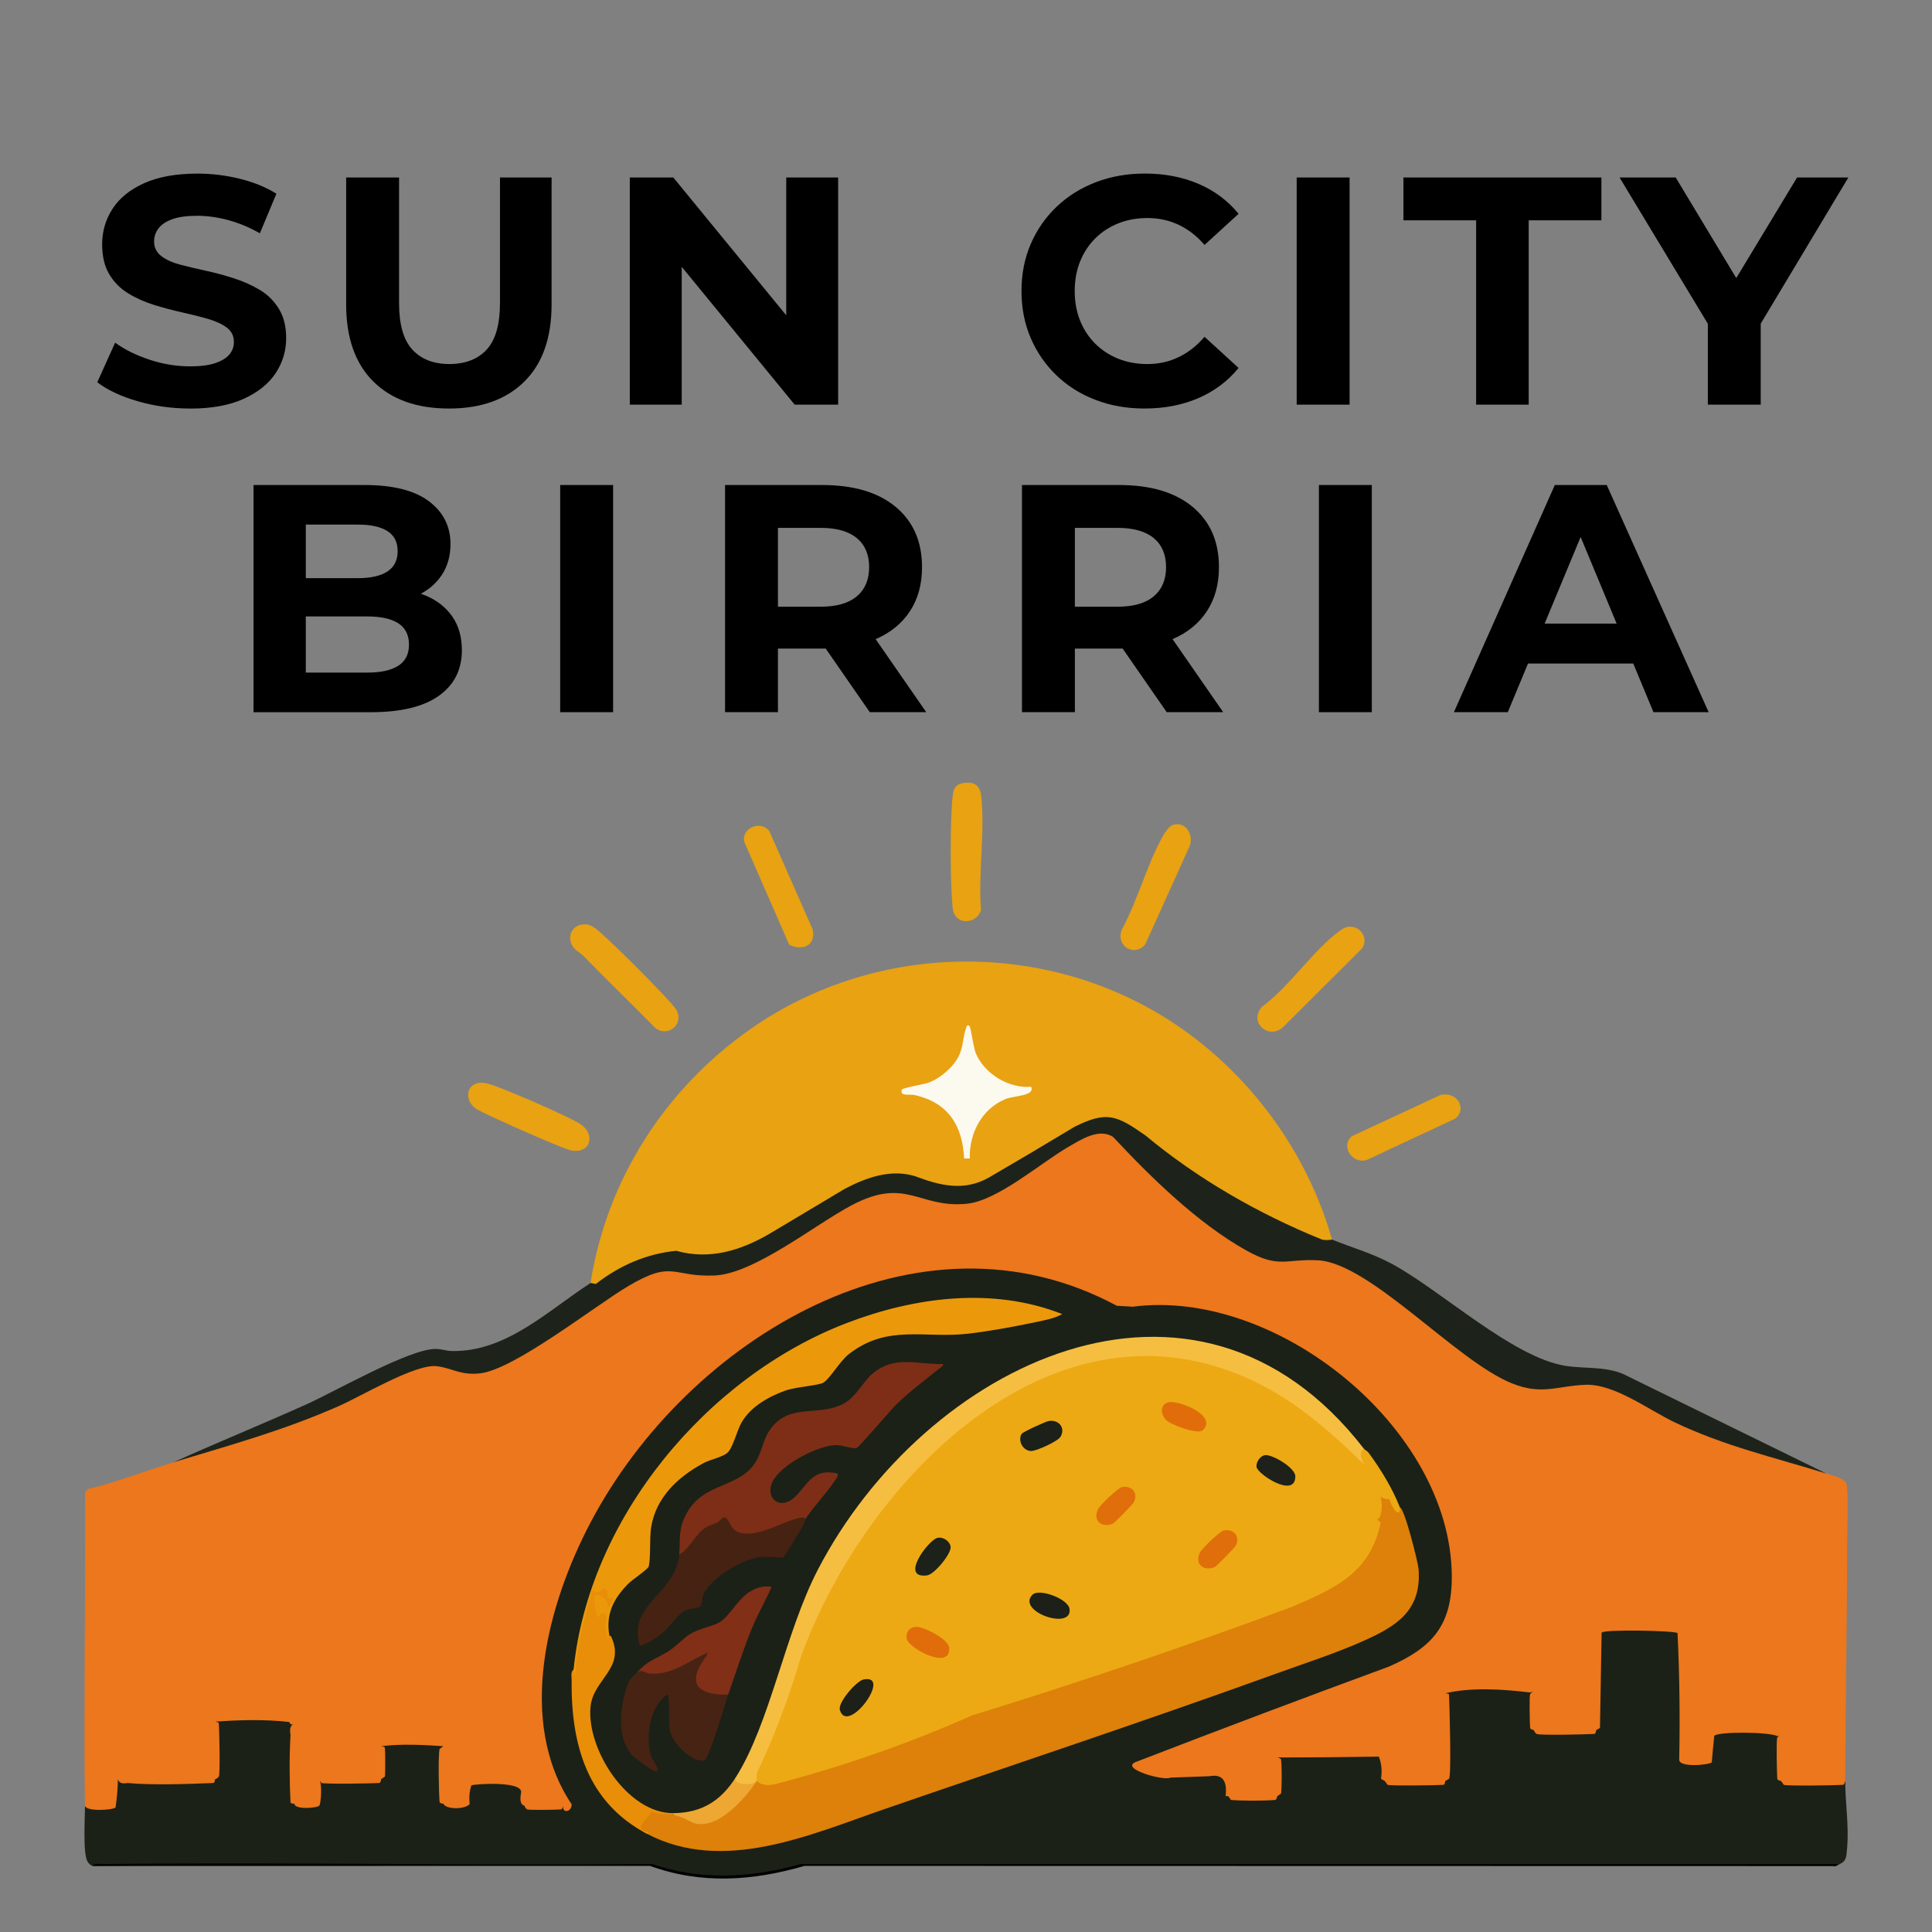 <?xml version="1.0" encoding="UTF-8"?>
<svg xmlns="http://www.w3.org/2000/svg" version="1.1" viewBox="0 0 1024 1024">
  <rect x="0" y="0" width="1024" height="1024" fill="#808080" stroke="none"/>
  <!-- Generator: Adobe Illustrator 29.6.1, SVG Export Plug-In . SVG Version: 2.1.1 Build 9)  -->
  <defs>
    <style>
      .st0 {
        fill: #eb990b;
      }

      .st1 {
        fill: #7e2e16;
      }

      .st2 {
        fill: #472313;
      }

      .st3 {
        fill: #812f16;
      }

      .st4 {
        fill: #1b2019;
      }

      .st5 {
        fill: #ec771c;
      }

      .st6 {
        fill: #f6be40;
      }

      .st7 {
        fill: #1d231a;
      }

      .st8 {
        display: none;
        fill: #fefefe;
      }

      .st9 {
        fill: #1d2019;
      }

      .st10 {
        fill: #e06e0a;
      }

      .st11 {
        fill: #e98e09;
      }

      .st12 {
        fill: #1c2119;
      }

      .st13 {
        fill: #fcf9ee;
      }

      .st14 {
        fill: #eca913;
      }

      .st15 {
        fill: #e8a212;
      }

      .st16 {
        fill: #e06d0a;
      }

      .st17 {
        fill: #462212;
      }

      .st18 {
        fill: #000100;
      }

      .st19 {
        fill: #eda732;
      }

      .st20 {
        fill: #dd810a;
      }

      .st21 {
        fill: #1b2117;
      }

      .st22 {
        fill: #1c2018;
      }

      .st23 {
        fill: #1d2119;
      }
    </style>
  </defs>
  <g id="Layer_5_xA0_Image">
    <g>
      <rect class="st8" y="414" width="1024" height="610"/>
      <g>
        <g>
          <g>
            <path class="st21" d="M45,957h15.01c.09-2.36-1.01-14,2.49-14h51.5v-30.5c0-1.23,4.13-2.36,5.48-2.52,4.29-.5,32.66-.41,34.84.95.52.32,1.68,2.18,1.68,2.57v42.5h12c.01-4.37-.45-8.8,1-13h33v-17.5c0-.75,2.43-2.26,3.53-2.47,2.79-.53,25.71-.33,27.46.49.47.22,2.02,1.81,2.02,1.98v30.5c1.9-.31,11.58.43,12.01,0,.92-.92-2.15-10.38,2.7-11.8,2.55-.75,21.72-.55,24.35.25,6.62,2.01,3.16,12.55,3.95,12.55h20.5c.17,0,3.7,2.48,2.49-.48-.57-1.41-3.39-4.34-4.51-6.5-21.18-41.15-9.41-90.37,8.35-130.69,43.17-97.99,164.87-181.85,272.84-136.51,3.56,1.5,10.43,6.38,13.04,6.96,9.29,2.09,26.32-.89,37.66.34,69.82,7.57,150.77,80.86,142.52,155.27-3.78,34.16-35.66,40.18-61.41,49.59-35.65,13.03-70.6,28.07-106.49,40.51l-1,1.49c4.3.45,8.19,2.57,12.51,3,8.84.89,26.73-1.86,33.79.21,4.67,1.37,2.06,11.8,2.7,11.8h26v-20.5c0-.17,1.54-1.76,2.02-1.98l52.32-.35c4.08,1.37,2.32,11.39,2.66,14.84h32v-46.5c0-1.92,2.58-3.33,4.44-3.56,4.16-.51,38.62-.32,40.55.58.47.22,2.02,1.81,2.02,1.98v20.5h33l.9-52.6c.96-1.21,2.15-1.27,3.55-1.45,7.87-1,26.88-.69,35.09,0,4.77.4,5.93.52,6.46,5.52v65.03s14.01-.51,14.01-.51c.89-5.03-2.77-14.38,3.72-15.78,4.57-.99,23.7-.84,28.8-.24,1.35.16,5.48,1.29,5.48,2.52v24.5h34c-.05,11.52,2.04,23.71.98,35.48-.39,4.33-.2,6.96-3.98,8.52l-2.35.57-546.25-.1c-26.43,7.22-54.59,9.6-80.93.14-99.26-.48-198.08-.35-296.47.39-1.01-.42-1.83-1.11-2.46-2.01-2.81-4.05-1.48-23.62-1.54-29.99Z"/>
            <g>
              <path class="st18" d="M975,988c-.95.39-1.82,1.52-3.38,1.07l-545.16-.11c-27.44,7.93-54.69,9.92-81.92,0l-295.54.04c1.04-1.66,3.79-1,5.49-1.02,97-1.02,194.05.84,291.06-.02,25.98,8.89,52.74,7.45,78.92,0l550.54.04Z"/>
              <g>
                <path class="st20" d="M401,944c27.05,1.09,85.7-26.78,113.73-36.77,36.83-13.12,74.48-23.83,111.44-36.56,21.87-7.53,81.44-25.97,94.36-42.64,2.39-3.08,9.46-19.29,9.46-22.54v-15.5l5.49,3.01,1.5-3.01c.16,1.46,3.62,9.63,4.02,10,.65.6.92-1,.99-1,2.3.07,9.58,28.85,9.88,32.62,1.76,22.58-12.43,30.68-30.2,38.55-14.28,6.33-30.37,11.49-45.15,16.85-68.95,24.95-138.71,48.03-208.04,71.96-39.06,13.49-85.13,34.21-125.48,13.02-7.57-3.85-5.22-7.26,1.76-12.88,4.09,1.29,8.17,2.25,12.24,2.88,1.59-.58,4.77-.36,6.51.1,13.97,8.82,26.82-7.36,34.75-17.43l2.74-.68Z"/>
                <path class="st0" d="M304,885c7.99-80.12,70.44-155.23,144.75-183.75,36.08-13.85,77.48-19.26,114.24-4.76-3.66,2.16-8.81,3.15-12.96,4.04-11.2,2.41-25.36,5-36.67,6.33-23.23,2.73-42.71-5.19-63.28,10.72-5.17,4-10.03,13.09-13.78,15.31-2.34,1.39-14.66,2.26-19.83,4.08-8.84,3.11-18.4,8.47-23.28,16.72-2.59,4.38-4.68,13.69-7.67,16.33-2.63,2.32-9.1,3.55-12.58,5.42-13.74,7.39-25.29,18.27-27.84,34.16-.87,5.43-.13,16.87-1.31,20.69-.5,1.61-8.66,6.93-10.84,9.16-7.85,8-11.95,16.03-9.97,27.53,1.32,1.53.68,2.76-1.33,2.18-2.91-.84-3.01-9.17-2.09-11.97-4.13,3.44-5.51-1.17-6.18-4.92-3.1,11.36-5.97,23.12-6.38,35.14-1.77,3.97-4.44.85-3.02-2.44Z"/>
                <path class="st1" d="M360,824c.73-8.87-.79-13,3.83-21.67,9.41-17.7,29.38-12.84,37.71-29.29,2.58-5.09,3.14-10.41,6.64-15.36,10.04-14.19,25.17-6.74,38.52-13.48,7.05-3.56,10.24-11.4,15.82-16.18,10.8-9.25,22.36-5.33,34.99-5.02.98.02,3.37-.54,2,1.01-8.01,6.5-16.59,12.84-24.04,19.97-3.52,3.37-19.93,22.92-21.42,23.47-1.78.66-7.86-1.52-10.55-1.52-9.77-.02-27.97,9.77-33.18,17.9-5.84,9.12,2.14,16.55,9.7,10.69s9.53-16.9,23.97-13.51c.27,1.62-.77,2.7-1.58,3.91-4.31,6.46-10.98,13.33-15.42,20.08-.37.61-.86,1.1-1.53,1.36-5.22,2.02-13.98,5.12-19.34,6.6-9.39,2.6-17.68,3.99-22.27-6.62l-2.5,2.24c-6.5,2.21-11.67,6.55-15.52,13-1.95,2.89-3.89,3.7-5.83,2.41Z"/>
                <path class="st17" d="M360,824c5.5-3.25,8.47-10.52,13.49-14.01,2.32-1.61,4.44-1.99,6.87-3.13,1.15-.54,2.15-2.42,3.13-2.57,2.74-.42,3.46,5.06,5.98,6.75,8.67,5.79,24.1-3.96,32.94-6.21,1.61-.41,3.08-1.03,4.59.17-.35.53-.4,2.13-1.15,3.3-1.56,2.43-9.92,16.7-10.8,17.2-.53.31-9.29-.65-12.29-.25-9.55,1.29-26.06,11.03-30,20-.86,1.95-.37,5.2-1.73,6.27s-5.95.89-8.55,2.45c-3.37,2.01-8.3,9.11-11.97,12.03-1.67,1.33-9.97,6.99-11.46,5.97-6.58-21.64,19.27-27.45,20.96-47.97Z"/>
                <path class="st2" d="M386,898c-1.56,4.4-10.17,34.43-12.67,35.05-6.5,1.61-17.23-9.76-18.26-15.6s.16-13.38-1.07-19.44c-9.75,5.75-12.12,23.32-8.73,33.24.42,1.24,5.33,7.66,2.25,7.74-1.14.03-11.32-7.3-12.53-8.74-8.3-9.89-6.37-24.19-2.92-35.68,1.56-5.22,2.77-5.21,5.94-8.56,2.2-1.62,4.97-1.92,8.34-.88,9.44-1.5,18.46-5.04,27.06-10.6,1.88-.18,2.83.87,3.46,2.59-8.95,12.17-8.3,19.22,7.44,19.07l1.7,1.82Z"/>
                <path class="st11" d="M304,885l.99,3.99c.12-9.42,1.94-19.09,4.07-28.27.06-.26.8-2.62,1.15-3.96.54-2.03,3.26-13.29,3.79-13.77.12-.11,1.94,1.14,3.24.84.91-.21,2.79-2.52,3.73-1.82,1.32.97.91,4.79,1.13,4.91.73.4,2.62-.17,2.89.09.4.38-1.58,4.87-2.99,4.99,1.32-3.69-5.15-8.5-7.01-5.97-.44.59.73,8.59,1.51,9.98,1.58,2.82,1.41-1.08,2.07-1.07,4.96.07,2.2,3.47,2.4,7.54.09,1.87,1.06,3.65,1.04,5.54.42-.16.82-1,.98-1.01.48-.04.78.03.98.51,7.7,16.74-9.52,22.46-10.97,37-2.25,22.62,19.63,56.73,43.99,56.49.87.28.86.62,0,1-3.77-.64-7.95-.33-11.85-1.9-.53,3.02-7.2,6.58-5.05,9.81.38.57,5.7.8,2.9,2.09-31.84-16.72-40.38-47.43-40.02-81.51.02-1.69-.64-4.45,1.02-5.49Z"/>
                <path class="st3" d="M338,886c6.26-6.59,9.54-6.49,16.52-10.98,3.93-2.52,7.43-6.54,11.14-8.86,5.25-3.29,12.07-3.93,16.29-6.71,5.01-3.3,9.34-12.3,15.91-16.09,3.74-2.15,6.76-2.81,11.14-2.35-3.23,7.48-7.37,14.44-10.47,22.01-4.45,10.85-8.55,23.77-12.52,34.98-4.29.76-14.46-.54-16.48-5.01-3.21-7.09,6.44-15.96,5.47-16.99-10.25,4.4-18.61,11.83-30.55,11.06-2.44-.16-3.33-2.12-6.44-1.06Z"/>
                <path class="st19" d="M401,944c-4.66,7.56-15.31,19.05-23.73,21.77-10.58,3.42-11.46-2.28-20.27-3.77v-1c15.06-.15,25.14-6.61,33-19-.03.81.78.9,1.48.97,2.76.28,7.17.93,9.52,1.03Z"/>
                <g>
                  <path class="st6" d="M723,768l.65,4.98c1.25,2.24,3.28,5.46,1.86,8.01-15.55-13.19-29.24-28.52-46.83-39.17-106.33-64.38-207.89,30.89-247.85,125.5-10.13,23.98-16.55,55.13-29.83,76.67-2.03,2.82-13.01,1.96-11-2,18.11-28.52,26.13-76.6,43.48-110.02,56.44-108.7,199.99-179.95,289.52-63.98Z"/>
                  <g>
                    <path class="st14" d="M401,944l.07-4.05c9.34-19.66,17.06-40.02,23.18-61.09,31.77-88.85,126.17-190.81,229.5-151.46,28.05,10.68,48.27,28.45,69.45,48.94-1.41-2.5-3.43-6.88-.19-8.34.33.43,1.6.94,2.42,2.04,6.4,8.67,12.63,18.91,16.58,28.96.18,6.47-4.85-.48-5.56-4.37-3.25-.03-5.9-1.24-6.44-4.63,2.94,2.81,3.36,13.36,0,15.5l1.82,1.46c-5.51,26.35-23.35,34.54-46.94,44.65-55.28,20.57-111.77,39.74-169.47,57.51-33.47,14.82-67.72,26.83-102.75,36.02-5.11,1.58-9,1.2-11.66-1.14Z"/>
                    <g>
                      <path class="st10" d="M594.74,788.15c5.12-.93,8.81,3.15,6.13,8.22-.55,1.04-10.07,10.73-10.88,11.11-5.6,2.58-11.32-1.23-7.85-7.86,1.08-2.06,10.47-11.08,12.61-11.47Z"/>
                      <path class="st10" d="M648.74,811.15c5.12-.93,8.81,3.15,6.13,8.22-.55,1.04-10.07,10.73-10.88,11.11-5.6,2.58-11.32-1.23-7.85-7.86,1.08-2.06,10.47-11.08,12.61-11.47Z"/>
                      <path class="st16" d="M619.75,743.17c5.3-.91,25.7,7.07,17.78,14.85-2.65,2.6-17.31-3.03-19.58-5.47-3.08-3.29-3.15-8.54,1.8-9.39Z"/>
                      <path class="st16" d="M485.68,862.27c3.88-.08,17.13,6.39,17.42,11.24.72,11.98-21.23.26-22.44-4.69-.87-3.53,1.39-6.47,5.02-6.54Z"/>
                      <path class="st4" d="M555.75,753.2c5.3-1.03,9.22,3.6,6.31,8.37-1.44,2.37-12.74,7.57-15.6,7.49-4.33-.11-7.16-5.48-4.97-9.08.61-1,12.54-6.45,14.26-6.79Z"/>
                      <path class="st12" d="M496.72,815.15c3-.82,6.67,1.63,7.12,4.58.55,3.64-8.59,14.75-12.43,15.25-14.82,1.93.56-18.52,5.31-19.83Z"/>
                      <path class="st23" d="M670.64,771.25c3.75-.38,15.89,6.62,15.9,11.24.04,12.04-20.19-1.24-20.57-5.03-.26-2.59,1.99-5.94,4.67-6.21Z"/>
                      <path class="st22" d="M547.24,845.24c3.54-3.54,18.86,2.13,19.63,7.49,1.69,11.79-28.44,1.32-19.63-7.49Z"/>
                      <path class="st9" d="M457.74,890.15c15.56-3.06-8.62,30-12.6,16.14-1.13-3.93,8.78-15.39,12.6-16.14Z"/>
                    </g>
                  </g>
                </g>
              </g>
            </g>
          </g>
          <g>
            <path class="st5" d="M968,781c2.7.84,9.28,2.45,10.51,4.99,1.36,2.82.55,26.22.54,31.55-.08,41.65-.86,84.33-1.05,126.46-.21.78-.56,1.96-1.17,2-3.99.28-29.36.69-31.37,0l-1.46-2c-.78-.21-1.94-.55-2-1.15-.22-2.37-.63-21.01,0-21.9.51-.73,1.11-1.24,2-1.44l-1.77.71c-4.57-2.35-31.57-2.49-33.62-.22-.51,4.65-.95,9.34-1.33,14.06-.97,1.3-17.4,3.11-17.28-1.47.47-22.54.18-44.89-.88-67.05-1.79-1.28-39.57-2.07-40.23-.16l-.87,50.47-2.02,1.16c-.09.78-.35,1.96-.9,2-3.57.24-29.38.87-30.64,0-.73-.5-1.25-1.11-1.46-2-.78-.21-1.93-.53-2-1.14-.2-1.79-.52-17.22,0-17.95s1.12-1.22,2-1.42l-2.14.55c-13.97-1.73-31.19-2.87-44.86.45.78,0,1.98.19,2,.68.25,5.49,1.37,42.87,0,44.64l-2,1.18c-.09.78-.34,1.96-.9,2-3.57.27-27.89.61-29.65,0l-1.45-2-2.05-1.2c.66-4.33.27-8.25-1.16-11.76-18.31.3-36.24.46-53.79.46.78.21,1.94.53,2,1.14.43,4.06.42,13.89,0,17.95l-2,1.42c-.21.78-.55,1.95-1.15,2-6.28.51-17.13.51-23.41,0l-1.44-2-1.42-.06c1.01-8.27-1.83-11.77-8.52-10.52l-20.78.75c-3.17,1.92-27.02-4.74-18.32-8.28,45.11-17.41,89.86-34.28,134.27-50.6,22.96-10.11,33.46-21.84,33.24-48.26-.65-78.09-92.76-152.41-169.07-142.46l-8.48-.5c-105.49-56.76-227.51,17.47-278.82,114.67-23.11,43.79-39.5,105.53-10.12,149.56.06,4.21-5.2,5.03-4.49.71-.21.78-.53,1.93-1.14,2-1.78.21-17.16.43-17.95,0s-1.16-1.2-1.42-2c-1.94-.32-2.56-2.51-1.86-6.59,1.9-6.75-25.01-4.88-26.25-4.15-1.04,2.88-1.35,6.16-.93,9.85-2.01,2.86-12.44,3.15-13.96-.11-.78-.09-1.95-.34-2-.9-.42-4.56-.83-24.51,0-28.14l2-1.46c-10.37-.73-22.64-1.31-33,0,.77.1,1.88.29,2,.87.25,1.24.28,14.17,0,15.24l-2,1.39c-.09.78-.35,1.96-.9,2-3.77.28-28.76.65-30.64,0l-1.46-2c1.98,1.28,1.16,12.91.25,14-1.09,1.3-12.94,2.28-13.25-1-.78,0-1.97-.19-2-.68-.59-10.71-.68-25.13,0-35.77-.65-3.32.02-5.33,2-6.05-1.42.87-2.12.44-2.74-.83-12.94-1.49-26.65-1.11-39.26-.17.78.09,1.96.35,2,.9.23,3.22.8,26.98,0,28.14-.5.73-1.11,1.25-2,1.46-.09.79-.37,1.98-.93,2-13.22.57-32.74,1.23-45.55,0-2.78.59-4.46-.08-5.02-2-.09,5-.5,9.98-1.23,14.96-1.23,1.4-15.62,2.39-16.27-.96-.54-55.43.3-110.93.13-166.37l1.57-1.43c15.44-3.67,30.18-9.6,45.31-14.19l30.1-11.09c30.41-8.67,59.22-20.97,86.7-35.34,7.35-3.93,14.95-6.09,22.81-6.48,21.06,7.96,32.02,2.23,50.76-9.15l45.06-30.19c10.34-6.78,18.11-11.18,30.51-10.72,17.09,4.26,32.99,1.7,48.31-7.97l40.41-24.94c15.86-10.64,31.93-10.5,48.99-4.29,13.88,3.79,26.84-.1,38.63-8.09l25.88-17.46c6.79-4.49,23.54-15.33,31.06-8.28,19.63,21.71,40.56,40.46,64.87,56.76,12.66,8.49,22.1,10.25,36.58,8.11,16.21-1.07,30.29,8.91,43.01,17.93l47.42,36.52c11.29,7.83,23.54,15.44,37.66,13.89,14.45-2.46,28.21-4.2,41.7,3.71,25.95,15.43,54.11,26.92,83.75,34.55l21.79,8.51Z"/>
            <path class="st7" d="M706,657c10.63,4.26,21.55,7.37,31.67,12.83,26,14.02,63.98,49.56,91.93,54.07,10.95,1.77,23.04-.07,33.36,5.64l105.03,51.47c-27.73-8.6-53.65-14.44-80.36-27.14-13.62-6.48-31.92-20.42-47.17-19.91-15.05.5-23.01,5.73-39.15-.77-29.51-11.87-75.16-63.78-102.78-65.21-17.1-.89-20.48,4.53-37.85-5.16-25.87-14.44-50.64-38.73-70.74-60.26-7.61-4.77-16.97,1.44-23.62,5.28-14.68,8.47-37.48,28.52-53.84,30.16-25.54,2.56-32.01-14.59-61.16.84-19.44,10.29-51.67,36.42-72.79,37.21-22.42.84-21.77-8.47-45.45,5.55-18.06,10.69-60.42,44.28-78.69,46.31-10.4,1.16-14.78-2.88-22.99-3.81-11.26-1.28-39.91,15.9-51.73,21.1-29.77,13.11-56.97,20.49-87.68,29.82,23.4-10.6,47.25-20.25,70.68-30.82,15.33-6.92,53.56-28.88,67.82-29.24,3.35-.08,5.99,1.05,8.97,1.11,28.95.52,50.9-21.42,73.54-36.04,12.7-8.21,30-19.8,45.54-19.03,3.93.19,8.13,1.76,11.97,2.02,35.54,2.39,73.46-45.53,106.97-42.96,14.19,1.09,22.49,10.1,38.31,5.28,20.17-6.14,51.08-34.56,69.75-35.34,13.03-.54,29.88,16.69,40.73,24.26,26.46,18.47,49.86,30.81,79.72,42.78Z"/>
          </g>
        </g>
        <g>
          <g>
            <path class="st15" d="M307.73,490.2c3.41-.74,5.09-.06,7.77,1.8,5.51,3.82,38.55,36.92,42.49,42.5,5.35,7.57-3.44,15.64-10.5,10.5-12.56-12.77-25.47-25.2-37.96-38.03-2.67-2.74-5.86-3.37-7.09-7.97-1.06-3.95,1.29-7.94,5.29-8.81Z"/>
            <path class="st15" d="M509.72,415.21c5.57-1.26,9.61.43,10.3,6.27,2.22,18.77-1.67,41.76-.04,61-2.72,7.71-13.95,8.05-15-.96-1.45-12.51-1.47-47.54,0-60.04.37-3.18,1.37-5.51,4.74-6.27Z"/>
            <path class="st15" d="M714.74,491.21c6.26-.61,10.72,5.8,7.32,11.35l-41.58,41.41c-7.58,7.87-19.25-2.13-11.47-10.47,14.05-10.19,27.64-30.5,40.95-40.04,1.43-1.03,2.97-2.07,4.78-2.25Z"/>
            <path class="st15" d="M621.71,437.2c7.22-2.19,11.61,6.23,8.34,12.35l-23.04,50.96c-5.63,6.91-15.68,1.03-12.55-7.54,8.48-15.5,13.45-34.83,21.98-50.03.99-1.76,3.37-5.17,5.27-5.74Z"/>
            <path class="st15" d="M418.28,500.71l-23.89-54.69c-1.25-7.62,9.3-11.38,13.45-5.36l22.95,52.08c1.71,8.56-5.6,11.44-12.51,7.97Z"/>
            <path class="st15" d="M252.71,574.21c2.13-.64,4.23-.28,6.33.27,6.87,1.8,42.8,17.47,48.65,21.34,8.05,5.32,5.44,15.92-4.95,13.95-4.49-.85-45.35-18.96-50.09-21.91-5.93-3.68-6.13-11.79.06-13.65Z"/>
            <path class="st15" d="M763.73,580.24c8.98-1.7,13.85,7.66,7.63,12.62l-46.33,21.67c-7.8,3.33-15.05-7.1-8.39-12.39l47.1-21.9Z"/>
          </g>
          <g>
            <path class="st15" d="M706,657c-.97.16-1.94.28-2.91.26s-1.86-.04-2.64-.36c-33.62-13.65-65.75-32.13-93.32-55.08-15.1-10.52-20.32-13.25-37.66-4.57-15.03,9.08-30.12,18.03-45.29,26.84-13.19,7.53-26.03,4.3-39.17-.68-12.83-3.93-25.78.64-37.3,6.72l-39.33,23.49c-15.62,9.19-32.26,14.33-49.95,9.33-15.35,1.54-29.56,7.41-42.63,17.6l-2.81-.57c8.55-54.6,39.41-102.58,84.28-134.22,67.89-47.87,160.95-48.24,229.04-.59,38.06,26.63,67.04,67.01,79.69,111.81Z"/>
            <path class="st13" d="M513.99,544c.51.52,1.91,11.13,3.23,14.28,4.56,10.86,17.44,18.73,29.27,17.72,2.28,4.96-8.88,4.65-13.49,6.51-12.68,5.13-19.33,18.28-19.01,31.5h-2.99c-.83-17.49-8.46-29.48-25.94-33.56-3.11-.73-8.3.9-7.07-2.94.29-.91,11.94-2.84,14.29-3.73,6.16-2.32,12.99-8.15,15.91-14.09,2.44-4.97,2.1-9.82,3.71-14.3.38-1.05.6-2.91,2.1-1.38Z"/>
          </g>
        </g>
      </g>
    </g>
  </g>
  <g id="SUN_CITY_x0D_">
    <g>
      <path d="M100.75,216.53c-9.63,0-18.89-1.29-27.78-3.87-8.89-2.58-16.03-5.93-21.41-10.06l9.46-20.98c5.04,3.67,11.12,6.68,18.23,9.03,7.11,2.35,14.28,3.53,21.5,3.53,5.5,0,9.95-.57,13.33-1.72,3.38-1.14,5.87-2.67,7.48-4.56,1.6-1.89,2.41-4.1,2.41-6.62,0-3.21-1.26-5.76-3.78-7.65-2.52-1.89-5.88-3.44-10.06-4.64-4.19-1.2-8.75-2.35-13.67-3.44-4.93-1.09-9.89-2.41-14.88-3.96-4.99-1.55-9.58-3.61-13.76-6.19-4.19-2.58-7.51-5.96-9.98-10.15-2.47-4.18-3.7-9.43-3.7-15.74,0-6.88,1.83-13.16,5.5-18.83,3.67-5.68,9.26-10.2,16.77-13.59,7.51-3.38,16.94-5.07,28.29-5.07,7.57,0,15.05.92,22.45,2.75,7.4,1.84,13.85,4.47,19.35,7.91l-8.77,20.98c-5.39-3.1-10.95-5.42-16.68-6.97-5.74-1.55-11.24-2.32-16.51-2.32s-9.92.6-13.24,1.81c-3.33,1.2-5.76,2.84-7.31,4.9s-2.32,4.36-2.32,6.88c0,3.21,1.26,5.79,3.78,7.74,2.52,1.95,5.85,3.47,9.98,4.56,4.13,1.09,8.71,2.18,13.76,3.27,5.04,1.09,10.03,2.44,14.96,4.04,4.93,1.61,9.46,3.64,13.59,6.11,4.13,2.47,7.48,5.79,10.06,9.98,2.58,4.19,3.87,9.37,3.87,15.57,0,6.77-1.87,12.96-5.59,18.58-3.73,5.62-9.37,10.15-16.94,13.59-7.57,3.44-17.03,5.16-28.38,5.16Z"/>
      <path d="M238,216.53c-17.09,0-30.44-4.76-40.08-14.28-9.63-9.52-14.45-23.16-14.45-40.94v-67.25h28.04v66.56c0,11.35,2.35,19.58,7.05,24.68,4.7,5.1,11.24,7.65,19.61,7.65s15.08-2.55,19.78-7.65c4.7-5.1,7.05-13.33,7.05-24.68v-66.56h27.35v67.25c0,17.77-4.82,31.42-14.45,40.94-9.63,9.52-22.94,14.28-39.9,14.28Z"/>
      <path d="M333.81,214.47v-120.4h23.05l71.04,86.69h-11.18v-86.69h27.52v120.4h-23.05l-71.04-86.69h11.18v86.69h-27.52Z"/>
      <path d="M606.6,216.53c-9.29,0-17.92-1.52-25.89-4.56-7.97-3.04-14.88-7.37-20.73-12.99-5.85-5.62-10.41-12.21-13.67-19.78-3.27-7.57-4.9-15.88-4.9-24.94s1.63-17.37,4.9-24.94c3.27-7.57,7.85-14.16,13.76-19.78,5.9-5.62,12.84-9.95,20.81-12.99,7.97-3.04,16.6-4.56,25.89-4.56,10.43,0,19.89,1.81,28.38,5.42,8.48,3.61,15.59,8.92,21.33,15.91l-18.06,16.51c-4.02-4.7-8.57-8.26-13.67-10.66-5.1-2.41-10.64-3.61-16.6-3.61-5.62,0-10.78.95-15.48,2.84-4.7,1.89-8.77,4.56-12.21,8-3.44,3.44-6.11,7.51-8,12.21-1.89,4.7-2.84,9.92-2.84,15.65s.95,10.95,2.84,15.65c1.89,4.7,4.56,8.77,8,12.21,3.44,3.44,7.51,6.11,12.21,8,4.7,1.89,9.86,2.84,15.48,2.84,5.96,0,11.5-1.23,16.6-3.7,5.1-2.46,9.66-6.05,13.67-10.75l18.06,16.51c-5.73,7-12.84,12.33-21.33,16-8.49,3.67-18,5.5-28.55,5.5Z"/>
      <path d="M687.27,214.47v-120.4h28.04v120.4h-28.04Z"/>
      <path d="M782.38,214.47v-97.7h-38.53v-22.7h104.92v22.7h-38.53v97.7h-27.86Z"/>
      <path d="M905.19,214.47v-49.19l6.36,16.86-53.15-88.06h29.76l40.59,67.42h-17.03l40.76-67.42h27.18l-52.8,88.06,6.36-16.86v49.19h-28.04Z"/>
    </g>
  </g>
  <g id="BIRRIA_x0D_">
    <g>
      <path d="M134.37,377.47v-120.4h58.82c15.14,0,26.52,2.87,34.14,8.6,7.62,5.73,11.44,13.3,11.44,22.7,0,6.31-1.55,11.78-4.64,16.43-3.1,4.64-7.37,8.23-12.81,10.75-5.45,2.52-11.61,3.78-18.49,3.78l3.27-7.22c7.57,0,14.25,1.26,20.04,3.78,5.79,2.52,10.35,6.19,13.67,11.01,3.32,4.82,4.99,10.72,4.99,17.72,0,10.32-4.07,18.38-12.21,24.17-8.14,5.79-20.12,8.69-35.95,8.69h-62.26ZM162.07,356.48h32.68c7.11,0,12.56-1.2,16.34-3.61,3.78-2.41,5.68-6.13,5.68-11.18s-1.89-8.94-5.68-11.35-9.23-3.61-16.34-3.61h-34.74v-20.3h29.76c6.76,0,11.95-1.17,15.57-3.53,3.61-2.35,5.42-5.93,5.42-10.75s-1.81-8.37-5.42-10.66c-3.61-2.29-8.8-3.44-15.57-3.44h-27.69v78.43Z"/>
      <path d="M296.91,377.47v-120.4h28.04v120.4h-28.04Z"/>
      <path d="M384.29,377.47v-120.4h51.43c16.74,0,29.76,3.87,39.04,11.61,9.29,7.74,13.93,18.38,13.93,31.91,0,9.06-2.12,16.83-6.36,23.31-4.24,6.48-10.26,11.41-18.06,14.79-7.8,3.38-17.09,5.07-27.86,5.07h-36.81l12.73-12.04v45.75h-28.04ZM412.33,334.81l-12.73-13.24h35.26c8.48,0,14.9-1.83,19.26-5.5,4.36-3.67,6.54-8.83,6.54-15.48s-2.18-11.78-6.54-15.39c-4.36-3.61-10.78-5.42-19.26-5.42h-35.26l12.73-13.24v68.28ZM461,377.47l-30.27-43.69h29.93l30.27,43.69h-29.93Z"/>
      <path d="M541.67,377.47v-120.4h51.43c16.74,0,29.76,3.87,39.04,11.61,9.29,7.74,13.93,18.38,13.93,31.91,0,9.06-2.12,16.83-6.36,23.31-4.24,6.48-10.26,11.41-18.06,14.79-7.8,3.38-17.09,5.07-27.86,5.07h-36.81l12.73-12.04v45.75h-28.04ZM569.71,334.81l-12.73-13.24h35.26c8.48,0,14.9-1.83,19.26-5.5,4.36-3.67,6.54-8.83,6.54-15.48s-2.18-11.78-6.54-15.39c-4.36-3.61-10.78-5.42-19.26-5.42h-35.26l12.73-13.24v68.28ZM618.38,377.47l-30.27-43.69h29.93l30.27,43.69h-29.93Z"/>
      <path d="M699.05,377.47v-120.4h28.04v120.4h-28.04Z"/>
      <path d="M770.6,377.47l53.49-120.4h27.52l54.01,120.4h-29.24l-44.2-106.3h11.18l-44.2,106.3h-28.55ZM797.61,351.67l7.05-21.16h62.26l7.22,21.16h-76.54Z"/>
    </g>
  </g>
</svg>